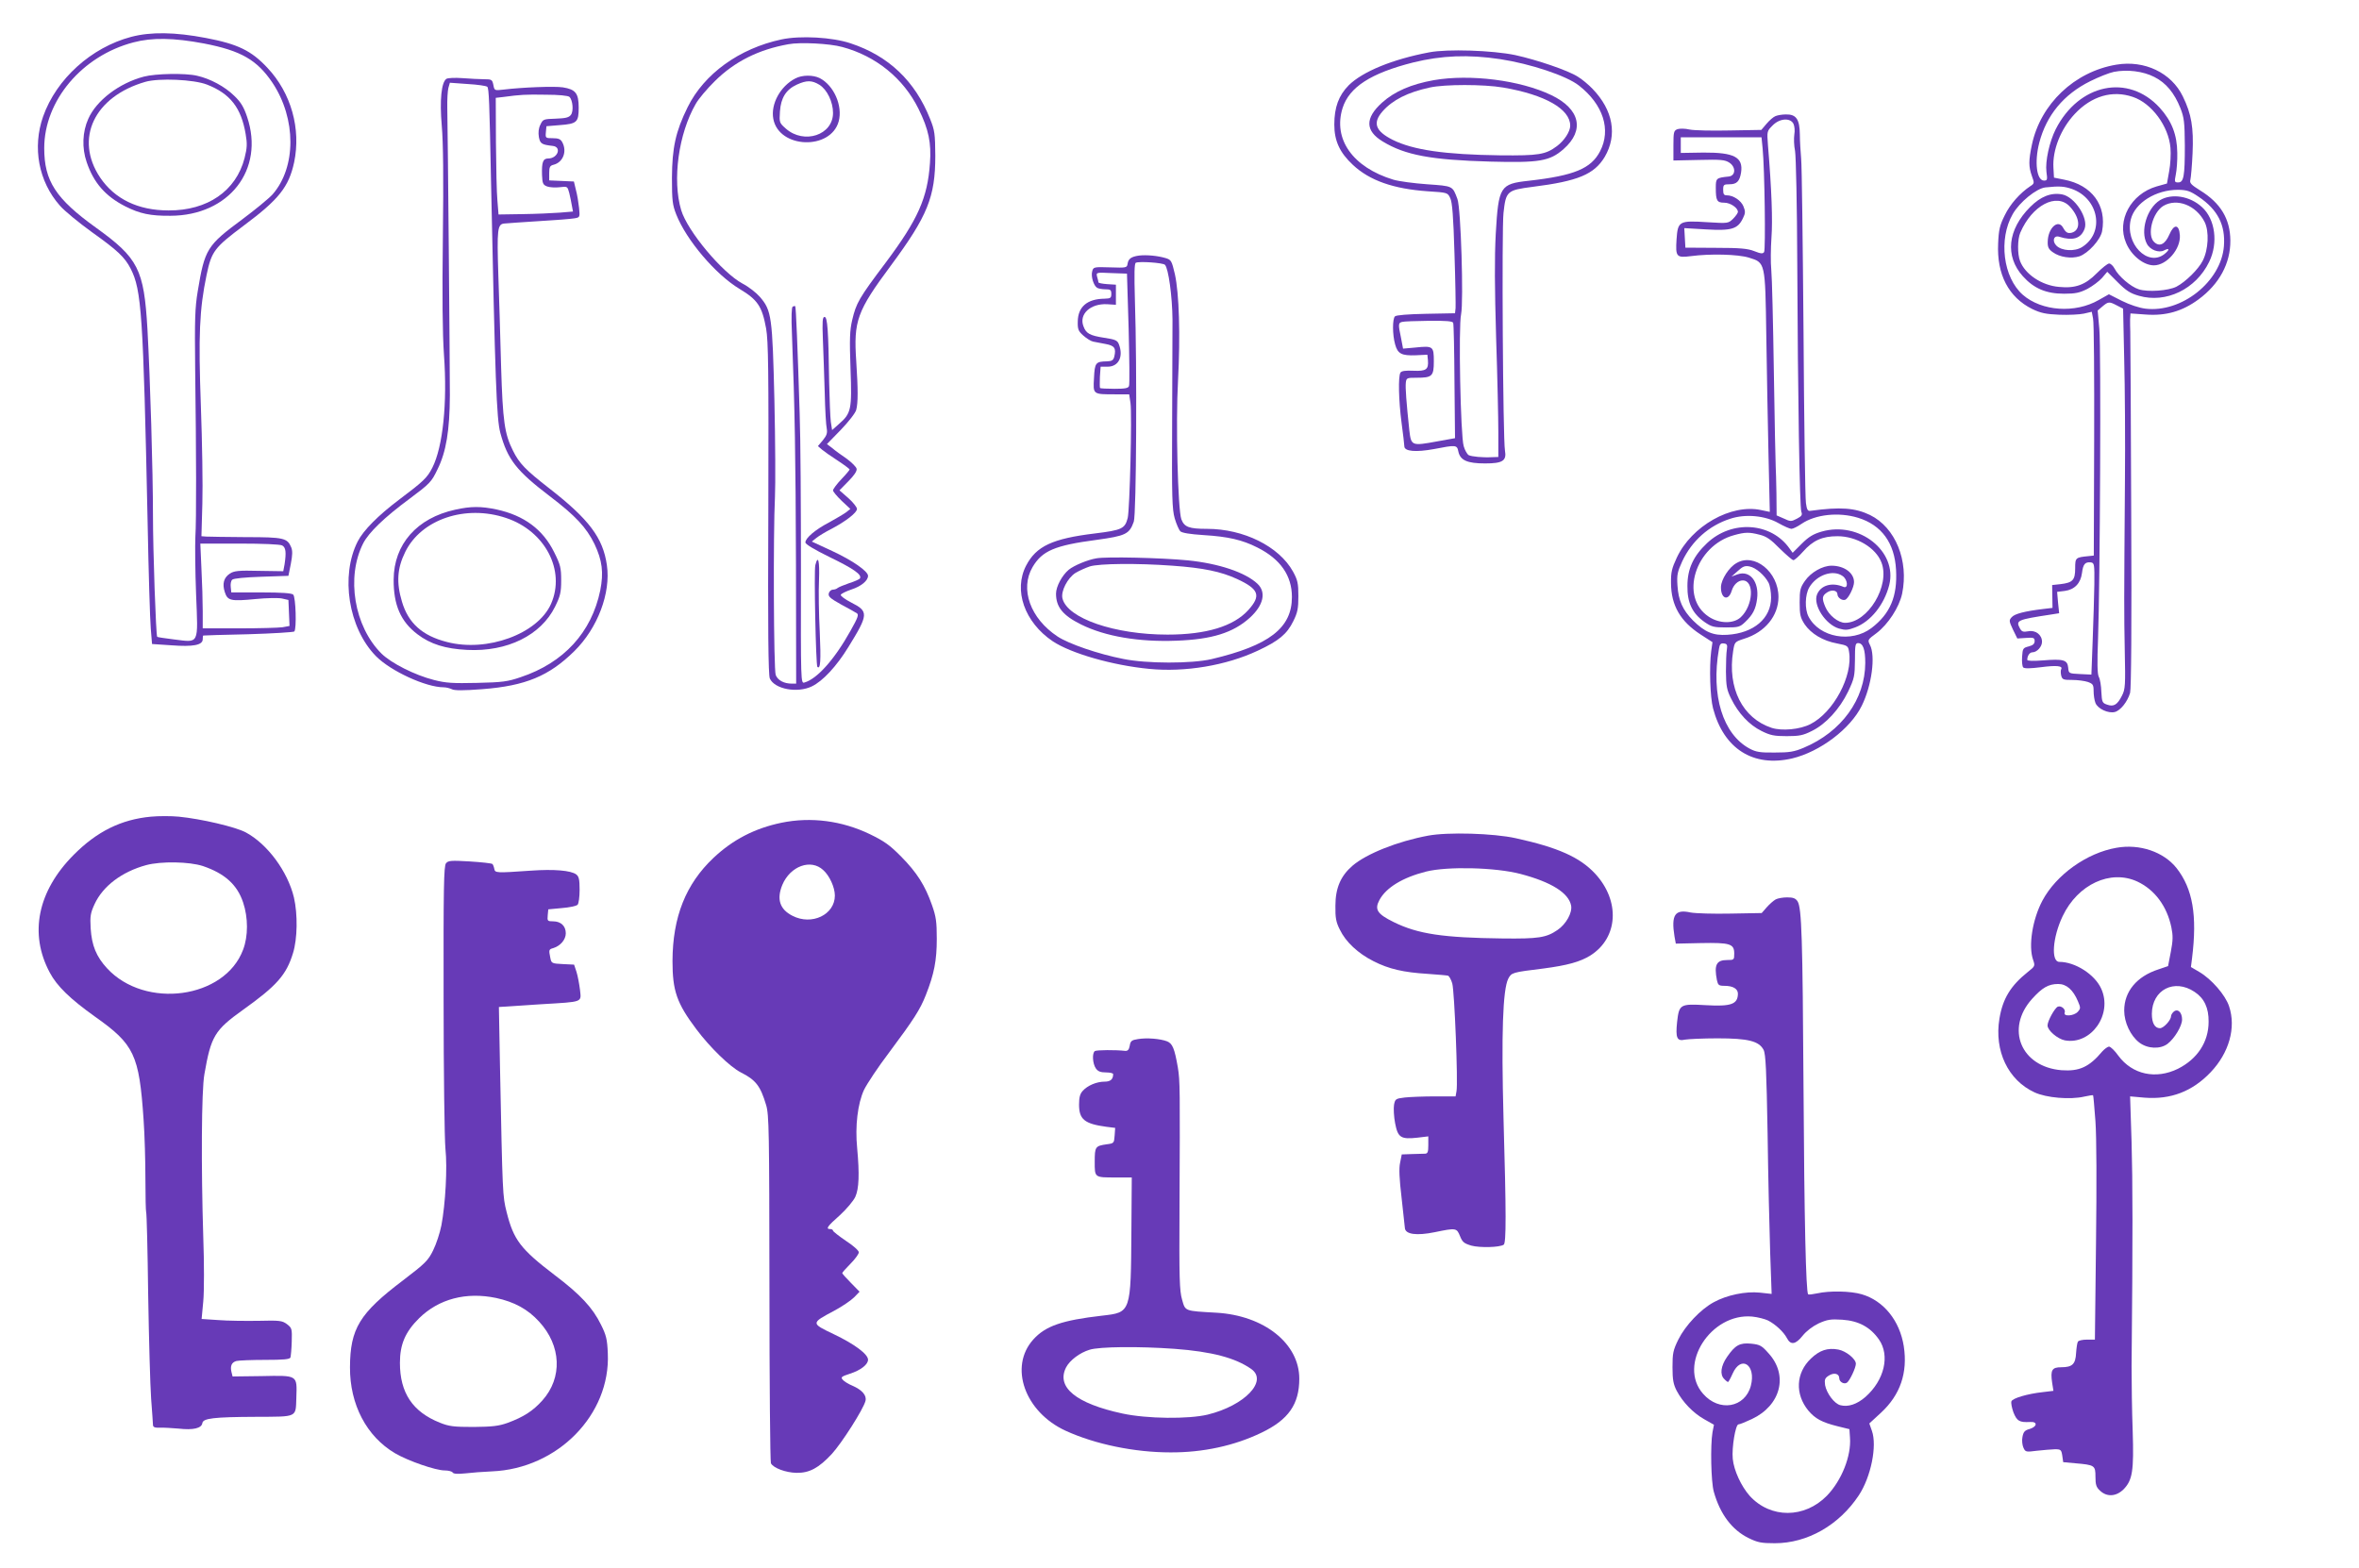 <?xml version="1.0" standalone="no"?>
<!DOCTYPE svg PUBLIC "-//W3C//DTD SVG 20010904//EN"
 "http://www.w3.org/TR/2001/REC-SVG-20010904/DTD/svg10.dtd">
<svg version="1.0" xmlns="http://www.w3.org/2000/svg"
 width="1280pt" height="851pt" viewBox="0 0 1280 851"
 preserveAspectRatio="xMidYMid meet">
<g transform="translate(0,851) scale(0.1,-0.1)"
fill="#673ab7" stroke="none">
<path d="M712 8310 c-216 -57 -406 -228 -478 -432 -59 -168 -25 -353 91 -484
23 -27 102 -92 174 -144 139 -99 178 -136 210 -198 59 -116 68 -245 92 -1377
5 -269 13 -528 17 -575 l7 -85 105 -7 c118 -9 170 1 170 33 0 10 1 19 3 20 1
1 111 4 244 7 133 4 245 11 250 15 13 14 8 186 -6 200 -8 8 -61 12 -174 12
l-162 0 -3 29 c-2 16 1 34 8 40 7 7 69 13 158 16 l147 5 13 65 c9 47 10 71 2
90 -21 50 -40 55 -245 55 -104 1 -202 2 -216 3 l-26 2 5 178 c3 97 -1 335 -8
527 -14 385 -8 526 31 713 27 129 42 148 202 268 191 142 244 210 273 343 38
182 -16 376 -145 513 -87 93 -160 129 -334 162 -168 32 -298 34 -405 6z m395
-36 c201 -39 288 -89 372 -214 129 -195 129 -457 0 -605 -19 -21 -93 -82 -164
-135 -192 -142 -204 -161 -242 -390 -15 -90 -17 -151 -14 -425 6 -455 7 -817
1 -910 -2 -44 -1 -184 4 -311 11 -277 19 -261 -121 -244 -48 6 -89 12 -90 14
-7 7 -23 468 -23 661 0 238 -15 738 -30 1010 -19 324 -49 384 -280 550 -218
157 -280 253 -280 431 0 258 205 501 484 574 102 27 218 25 383 -6z m424
-2724 c20 -11 23 -37 13 -103 l-7 -37 -131 2 c-112 3 -136 0 -159 -15 -33 -22
-42 -55 -27 -101 15 -46 32 -50 166 -37 60 6 125 7 144 3 l35 -8 3 -71 3 -70
-38 -7 c-21 -3 -127 -6 -235 -6 l-198 0 0 93 c0 52 -3 155 -7 230 l-6 137 212
0 c127 0 220 -4 232 -10z"/>
<path d="M780 8094 c-133 -35 -257 -129 -301 -229 -32 -71 -35 -158 -9 -234
38 -113 102 -186 210 -241 79 -40 137 -52 245 -51 318 1 512 251 416 536 -18
54 -34 81 -71 116 -50 49 -129 92 -201 108 -63 15 -225 12 -289 -5z m343 -43
c126 -49 186 -126 210 -269 9 -53 8 -74 -6 -130 -46 -178 -201 -285 -412 -284
-166 0 -293 62 -372 179 -140 210 -32 439 246 519 74 21 262 13 334 -15z"/>
<path d="M4240 8296 c-229 -49 -420 -187 -509 -368 -65 -132 -84 -219 -85
-383 0 -123 3 -147 23 -198 55 -140 214 -327 344 -405 98 -59 122 -94 144
-215 12 -69 14 -221 12 -977 -3 -667 0 -902 8 -922 26 -58 149 -81 228 -43 60
29 134 109 198 213 110 178 111 194 16 242 -33 17 -59 36 -57 42 2 6 29 19 58
29 53 17 90 48 90 74 0 25 -85 84 -195 135 l-110 51 25 20 c14 11 50 33 80 48
80 42 140 89 140 109 0 9 -21 36 -47 59 l-48 42 48 49 c31 31 48 56 45 68 -2
10 -26 34 -53 54 -28 19 -64 45 -79 58 l-29 22 76 78 c42 44 79 91 83 108 10
38 10 110 0 264 -15 219 4 271 188 519 199 269 241 372 241 596 -1 118 -3 137
-28 199 -81 205 -225 343 -432 411 -98 33 -272 43 -375 21z m330 -41 c183 -49
332 -170 414 -336 55 -111 70 -185 62 -294 -13 -189 -65 -306 -240 -540 -146
-194 -160 -219 -182 -312 -13 -56 -15 -102 -9 -265 8 -222 4 -241 -64 -300
l-36 -32 -7 45 c-3 24 -7 121 -9 214 -4 283 -9 355 -25 355 -11 0 -13 -23 -9
-122 3 -68 7 -197 10 -289 2 -91 7 -179 11 -195 4 -24 0 -37 -21 -63 l-27 -32
22 -19 c12 -10 50 -37 86 -60 35 -23 64 -45 64 -48 0 -3 -20 -27 -45 -53 -25
-26 -45 -54 -45 -60 0 -7 21 -32 47 -57 l47 -44 -24 -19 c-14 -10 -55 -34 -91
-54 -75 -39 -129 -85 -129 -109 0 -9 47 -38 133 -80 130 -63 175 -95 163 -115
-3 -5 -30 -17 -59 -26 -28 -10 -56 -21 -62 -26 -5 -5 -17 -9 -26 -9 -9 0 -19
-9 -22 -20 -4 -17 7 -27 66 -60 40 -21 78 -43 86 -48 12 -7 6 -24 -34 -95 -87
-156 -181 -261 -250 -281 -20 -6 -20 -1 -19 607 0 336 -2 720 -7 852 -11 361
-20 579 -24 583 -2 2 -8 1 -14 -2 -6 -4 -8 -57 -4 -144 16 -419 20 -669 22
-1254 l1 -648 -24 0 c-42 0 -76 18 -87 47 -11 29 -14 767 -4 968 3 61 2 295
-3 520 -11 457 -15 490 -79 564 -19 22 -61 55 -94 72 -110 59 -299 285 -333
399 -49 164 -14 415 79 576 15 27 62 83 104 124 106 105 236 171 399 200 63
12 224 4 292 -15z"/>
<path d="M4315 8084 c-81 -42 -134 -139 -119 -219 30 -162 312 -172 355 -13
22 84 -26 194 -103 234 -36 18 -96 18 -133 -2z m131 -34 c42 -26 74 -93 74
-153 0 -120 -157 -172 -256 -85 -35 31 -36 33 -32 93 5 74 33 119 92 146 53
24 81 24 122 -1z"/>
<path d="M4424 5443 c-8 -29 3 -543 11 -552 17 -16 20 34 13 189 -5 96 -7 223
-4 283 4 102 -5 140 -20 80z"/>
<path d="M7755 8226 c-201 -38 -362 -105 -437 -179 -54 -55 -78 -119 -78 -213
0 -88 29 -152 101 -219 91 -85 220 -130 405 -143 108 -7 109 -7 123 -37 11
-22 17 -99 23 -300 5 -148 7 -282 6 -297 l-3 -28 -157 -3 c-99 -2 -162 -7
-169 -14 -14 -14 -14 -99 1 -152 14 -51 35 -62 113 -59 l62 3 3 -30 c4 -50 -9
-60 -79 -57 -43 2 -64 -1 -70 -10 -13 -20 -10 -152 6 -273 8 -60 15 -118 15
-127 0 -28 63 -33 161 -15 119 23 125 23 132 -13 10 -48 48 -65 145 -65 95 0
118 14 108 70 -11 61 -18 1201 -8 1289 13 119 19 124 158 142 247 31 334 68
391 162 70 119 46 254 -66 370 -22 23 -58 53 -80 66 -53 34 -221 91 -339 117
-125 26 -368 34 -467 15z m385 -37 c164 -25 360 -90 427 -143 132 -103 176
-240 115 -357 -49 -94 -140 -132 -387 -160 -156 -17 -164 -30 -179 -288 -7
-132 -6 -290 2 -565 7 -209 12 -441 12 -513 l0 -133 -32 -1 c-54 -3 -112 3
-129 11 -8 5 -21 27 -27 49 -17 55 -29 649 -14 716 14 69 -1 577 -20 625 -27
72 -23 70 -164 80 -71 5 -154 16 -184 25 -220 67 -328 220 -275 389 36 113
153 189 383 247 154 38 299 44 472 18z m-255 -1431 c3 -7 6 -151 7 -319 l3
-307 -95 -17 c-141 -26 -143 -25 -153 60 -16 152 -22 231 -19 258 3 26 6 27
58 27 85 0 94 8 94 89 0 82 -4 85 -100 75 l-67 -6 -11 58 c-16 75 -15 82 6 87
9 3 75 5 145 6 94 1 129 -2 132 -11z"/>
<path d="M7780 8075 c-123 -22 -213 -61 -281 -122 -93 -84 -92 -153 4 -211
122 -74 261 -100 584 -109 265 -7 322 2 397 68 116 102 90 218 -67 293 -169
81 -440 115 -637 81z m376 -40 c228 -39 364 -117 364 -207 0 -32 -32 -81 -72
-111 -62 -46 -98 -52 -308 -50 -301 4 -472 29 -583 84 -95 48 -110 92 -55 155
55 62 136 103 256 129 81 18 292 18 398 0z"/>
<path d="M11483 8159 c-227 -38 -411 -213 -458 -435 -18 -86 -18 -118 0 -169
14 -38 14 -41 -8 -55 -57 -38 -110 -98 -139 -158 -27 -54 -33 -79 -36 -153 -8
-168 56 -292 185 -356 46 -22 74 -28 147 -31 50 -2 110 1 133 6 l43 10 7 -37
c5 -20 7 -317 6 -661 l-2 -625 -28 -3 c-71 -7 -73 -8 -73 -66 0 -64 -13 -78
-79 -86 l-46 -5 1 -62 1 -62 -51 -6 c-100 -12 -154 -26 -170 -44 -16 -17 -15
-22 6 -67 l24 -49 47 3 c41 3 47 1 47 -17 0 -15 -9 -23 -32 -29 -31 -8 -33
-11 -36 -56 -2 -27 1 -53 6 -58 7 -7 40 -6 95 1 84 11 122 8 111 -11 -3 -5 -3
-20 0 -34 6 -22 11 -24 60 -24 29 0 67 -5 85 -11 27 -10 31 -15 31 -49 0 -21
4 -50 10 -65 12 -31 69 -58 105 -49 31 8 69 56 83 104 6 23 9 358 6 980 -2
520 -4 961 -5 980 -1 19 -1 49 -1 67 l2 32 84 -6 c109 -8 198 18 285 82 113
83 174 196 173 320 -1 117 -53 203 -163 271 -50 31 -59 41 -54 58 3 12 9 77
12 146 6 138 -6 211 -53 307 -62 128 -208 198 -361 172z m207 -67 c63 -32 108
-86 141 -169 20 -51 23 -76 24 -203 0 -167 -6 -200 -36 -200 -20 0 -21 3 -13
43 5 23 9 76 8 117 -1 99 -30 173 -95 245 -171 187 -439 131 -565 -117 -34
-68 -57 -173 -50 -230 6 -43 5 -48 -13 -48 -40 0 -53 100 -26 205 39 150 133
263 276 334 46 23 104 46 129 51 72 14 158 4 220 -28z m-117 -108 c102 -34
194 -159 204 -276 3 -33 0 -90 -7 -127 l-12 -67 -57 -16 c-139 -41 -217 -184
-165 -306 28 -68 95 -122 151 -122 70 0 146 89 141 163 -4 61 -32 63 -57 4
-23 -53 -53 -68 -82 -41 -41 37 -10 161 50 197 74 43 177 3 223 -87 26 -51 21
-151 -10 -211 -23 -46 -93 -115 -143 -141 -44 -22 -155 -30 -204 -14 -44 14
-110 71 -131 112 -8 15 -21 28 -30 28 -8 0 -38 -24 -67 -53 -62 -63 -116 -83
-205 -74 -94 8 -184 69 -211 140 -15 38 -14 119 1 154 64 149 197 219 269 142
56 -60 61 -128 10 -142 -22 -5 -32 1 -47 28 -27 48 -82 -3 -83 -77 -1 -29 5
-41 28 -57 37 -27 100 -36 144 -22 47 16 114 89 123 136 26 140 -55 251 -206
280 l-55 11 -3 53 c-6 97 40 212 116 293 91 97 204 130 315 92z m-332 -499
c148 -52 181 -238 56 -316 -40 -25 -110 -21 -139 8 -25 25 -14 58 16 48 73
-23 117 -10 137 43 22 58 -53 174 -122 187 -60 11 -116 -11 -173 -68 -123
-123 -138 -267 -40 -376 60 -67 127 -95 224 -95 62 0 84 5 126 26 28 15 64 42
80 60 l28 33 57 -57 c45 -45 68 -60 114 -73 147 -43 310 35 382 184 50 102 33
232 -39 297 -66 61 -165 76 -229 37 -70 -44 -107 -167 -70 -236 17 -33 65 -51
93 -36 31 16 32 4 2 -20 -91 -71 -215 58 -182 189 23 90 136 160 256 160 49
-1 65 -6 112 -38 104 -70 146 -154 137 -268 -15 -192 -230 -363 -426 -339 -33
4 -85 21 -127 42 l-71 36 -55 -31 c-128 -74 -310 -61 -412 28 -107 94 -133
302 -55 438 37 65 129 140 178 145 76 8 100 6 142 -8z m246 -633 l33 -17 6
-275 c4 -151 6 -448 4 -660 -5 -674 -5 -711 -1 -921 4 -187 3 -209 -15 -244
-25 -50 -45 -62 -81 -49 -26 9 -28 14 -31 69 -1 33 -7 70 -14 82 -8 16 -9 76
-4 205 11 303 17 1575 7 1683 l-9 100 26 22 c32 27 37 27 79 5z m-123 -1512
c-1 -63 -5 -200 -9 -303 l-7 -188 -62 3 c-61 3 -61 3 -64 35 -4 42 -26 48
-138 39 -52 -4 -84 -3 -84 3 0 22 13 41 28 41 24 0 52 30 52 57 0 38 -35 65
-75 57 -28 -5 -35 -2 -45 16 -23 43 -16 47 169 75 l44 7 -6 58 -5 58 41 5 c54
7 87 42 94 98 6 48 17 60 48 57 19 -3 20 -10 19 -118z"/>
<path d="M2422 8082 c-27 -19 -37 -115 -25 -254 8 -91 10 -284 6 -604 -4 -324
-2 -523 6 -640 19 -262 -6 -499 -63 -612 -28 -55 -48 -74 -181 -174 -114 -86
-193 -166 -224 -226 -95 -187 -51 -470 99 -623 80 -81 271 -169 368 -169 13 0
32 -5 43 -10 14 -8 64 -8 167 0 233 18 361 71 498 206 127 125 199 316 177
467 -21 148 -97 249 -313 417 -128 100 -162 134 -197 205 -45 90 -55 157 -64
455 -4 157 -11 380 -15 496 -8 252 -5 278 33 281 16 2 100 7 188 13 88 5 174
12 191 15 31 5 31 6 26 57 -3 28 -10 72 -17 97 l-11 46 -67 3 -67 3 0 39 c0
34 4 41 24 46 51 13 74 72 47 122 -9 17 -21 22 -52 22 -39 0 -40 1 -37 33 l3
32 72 6 c94 7 103 16 103 95 0 78 -17 99 -86 110 -47 7 -221 0 -320 -12 -51
-6 -51 -6 -57 25 -6 29 -9 31 -50 31 -24 0 -77 3 -118 6 -41 3 -80 1 -87 -4z
m222 -43 c9 -8 12 -84 20 -499 23 -1102 30 -1301 51 -1380 39 -143 87 -205
267 -342 142 -108 200 -171 244 -261 42 -89 50 -154 31 -251 -47 -228 -198
-393 -432 -471 -70 -24 -99 -28 -236 -31 -132 -3 -169 -1 -235 16 -102 26
-230 90 -284 143 -148 147 -193 415 -99 599 30 58 113 139 251 241 111 83 119
91 152 160 47 95 66 210 67 402 0 157 -11 1421 -14 1560 -1 44 2 93 6 108 l8
28 97 -7 c53 -3 101 -10 106 -15z m446 -55 c18 -18 23 -77 8 -97 -11 -15 -29
-19 -83 -21 -66 -2 -69 -3 -83 -33 -10 -20 -12 -43 -8 -67 7 -36 15 -41 76
-48 49 -6 26 -68 -25 -68 -29 0 -36 -20 -34 -89 2 -47 5 -54 28 -63 14 -5 45
-7 68 -4 42 5 42 5 52 -32 5 -20 11 -51 14 -68 l6 -32 -72 -6 c-40 -3 -130 -7
-202 -8 l-130 -2 -6 75 c-4 40 -7 183 -8 316 l-1 242 43 5 c90 12 116 14 229
12 69 0 121 -5 128 -12z"/>
<path d="M2470 5744 c-207 -45 -333 -187 -334 -379 -1 -138 38 -228 129 -297
71 -54 151 -79 270 -85 217 -11 400 79 477 235 28 57 33 77 33 142 0 68 -4 85
-38 153 -61 124 -164 200 -312 232 -85 18 -140 18 -225 -1z m276 -45 c211 -70
324 -284 244 -466 -72 -163 -347 -264 -565 -207 -134 34 -210 103 -244 219
-31 103 -26 181 18 270 87 177 327 258 547 184z"/>
<path d="M9634 7880 c-11 -4 -33 -23 -49 -42 l-28 -33 -173 -3 c-95 -2 -192 0
-216 5 -25 6 -54 6 -66 2 -20 -8 -22 -15 -22 -89 l0 -81 138 3 c119 3 142 1
166 -15 36 -24 34 -71 -4 -75 -68 -7 -70 -9 -70 -61 0 -70 6 -81 46 -81 33 0
74 -28 74 -50 0 -6 -12 -23 -26 -37 -26 -25 -26 -26 -138 -19 -156 10 -162 6
-169 -93 -6 -95 -1 -101 78 -91 106 14 255 10 314 -8 90 -28 89 -22 95 -424 3
-189 8 -481 12 -650 l7 -306 -48 10 c-162 35 -377 -87 -457 -259 -27 -58 -32
-79 -31 -139 1 -120 51 -206 160 -277 l65 -42 -7 -49 c-11 -87 -6 -249 10
-310 58 -220 218 -321 429 -272 151 36 316 160 378 286 54 109 76 271 44 331
-13 26 -12 28 36 63 63 48 123 140 139 214 37 179 -36 359 -174 427 -81 39
-161 45 -322 23 -16 -3 -21 5 -26 42 -4 25 -10 441 -13 925 -4 484 -9 909 -13
945 -3 36 -7 95 -7 131 -1 82 -20 109 -75 108 -20 0 -45 -4 -57 -9z m97 -41
c6 -12 9 -38 5 -59 -3 -21 -2 -61 4 -89 5 -28 11 -301 12 -609 3 -734 13
-1322 22 -1349 7 -18 2 -24 -24 -38 -31 -16 -35 -16 -71 1 l-39 17 -1 119 c-1
65 -3 130 -4 146 -1 15 -6 245 -10 512 -4 267 -10 517 -14 556 -4 39 -3 117 1
175 7 93 1 259 -19 501 -6 76 -5 77 25 107 38 39 95 43 113 10z m-167 -134
c11 -111 17 -550 8 -563 -7 -10 -18 -9 -53 5 -35 14 -77 18 -209 18 l-165 1
-3 53 -3 53 119 -7 c137 -8 171 2 199 60 14 28 14 38 3 65 -13 32 -55 60 -90
60 -16 0 -20 6 -20 30 0 27 3 30 34 30 39 0 55 15 63 63 13 84 -37 110 -204
109 l-123 -2 0 43 0 42 219 0 219 0 6 -60z m518 -2005 c127 -39 198 -136 206
-282 8 -144 -31 -238 -133 -316 -109 -83 -283 -52 -342 62 -21 41 -19 118 4
158 40 68 129 99 181 62 28 -19 32 -70 5 -59 -63 27 -124 9 -144 -42 -22 -57
46 -162 119 -184 36 -10 48 -9 88 6 85 32 158 124 185 230 46 183 -163 349
-367 290 -45 -13 -70 -28 -108 -66 l-49 -49 -16 22 c-100 144 -314 158 -449
30 -74 -70 -106 -139 -106 -232 -1 -91 26 -148 92 -195 39 -27 51 -30 117 -30
68 0 76 2 105 30 41 39 57 70 64 125 12 93 -39 157 -106 133 l-33 -12 34 30
c27 25 39 30 64 25 35 -7 81 -47 103 -88 8 -15 14 -51 14 -81 0 -113 -94 -193
-237 -202 -77 -5 -122 14 -187 78 -56 57 -79 109 -84 189 -4 59 0 75 26 132
52 111 145 194 261 231 82 27 189 17 261 -24 30 -17 62 -31 70 -31 9 0 33 12
55 27 76 52 203 65 307 33z m-534 -92 c37 -9 60 -25 109 -75 35 -34 68 -63 74
-63 6 0 30 21 52 46 54 61 104 84 187 84 104 0 209 -63 239 -143 48 -125 -74
-327 -197 -327 -38 0 -89 41 -108 87 -19 45 -18 60 10 78 25 17 56 11 56 -10
0 -18 25 -36 42 -30 18 7 48 68 48 96 0 50 -53 89 -122 89 -49 0 -112 -36
-144 -82 -26 -37 -29 -50 -29 -118 0 -67 4 -82 27 -118 35 -51 99 -90 176
-104 57 -11 60 -13 65 -45 22 -131 -85 -330 -210 -393 -57 -29 -154 -38 -210
-20 -158 52 -241 216 -209 416 8 51 9 51 61 68 112 35 185 124 185 226 0 137
-131 242 -228 184 -41 -23 -82 -88 -84 -128 -2 -65 40 -81 58 -23 10 34 35 57
60 57 65 0 57 -137 -11 -200 -39 -36 -116 -35 -173 3 -161 106 -74 386 138
443 58 16 81 17 138 2z m-178 -623 c-3 -16 -5 -70 -5 -120 1 -77 4 -98 28
-146 39 -80 98 -143 165 -176 48 -24 70 -28 137 -28 67 0 89 4 136 28 76 37
151 119 197 214 34 72 36 84 37 170 0 81 2 93 17 93 27 0 39 -35 39 -108 -1
-197 -129 -374 -334 -460 -52 -22 -78 -26 -157 -26 -80 -1 -102 3 -136 21
-146 78 -211 290 -167 541 4 27 10 32 27 30 17 -2 20 -8 16 -33z"/>
<path d="M6180 7123 c-42 -6 -58 -17 -62 -46 -3 -20 -8 -21 -94 -18 -90 3 -92
2 -98 -23 -7 -27 8 -76 27 -88 7 -4 27 -8 45 -8 27 0 32 -3 32 -25 0 -22 -4
-25 -37 -26 -94 -1 -144 -44 -145 -124 -1 -42 3 -52 30 -76 18 -16 42 -31 54
-33 13 -2 43 -8 68 -13 48 -9 57 -23 46 -69 -5 -19 -13 -24 -39 -25 -62 -1
-67 -7 -71 -91 -5 -89 -7 -88 115 -88 l76 0 7 -47 c9 -64 -4 -578 -15 -624
-15 -58 -31 -66 -178 -84 -231 -28 -318 -69 -373 -174 -70 -134 -9 -308 144
-411 99 -66 325 -131 524 -150 193 -19 417 18 589 99 114 53 158 90 192 159
24 48 28 70 28 137 0 70 -4 87 -29 133 -76 137 -268 232 -467 232 -98 0 -123
10 -139 52 -19 54 -31 522 -18 753 13 246 6 473 -17 577 -17 72 -20 78 -49 87
-43 13 -104 19 -146 14z m141 -50 c19 -19 40 -172 41 -298 0 -71 -1 -331 -2
-576 -2 -387 0 -453 14 -502 9 -31 23 -62 30 -70 10 -9 51 -16 128 -21 132 -8
209 -26 290 -67 126 -63 188 -153 188 -269 0 -168 -123 -263 -436 -337 -108
-25 -352 -25 -479 1 -134 26 -297 82 -357 122 -148 98 -205 258 -135 377 52
88 120 117 346 147 159 22 179 31 203 99 14 40 18 843 6 1203 -4 145 -3 198 5
202 19 9 147 0 158 -11z m-197 -345 c4 -164 6 -304 2 -313 -4 -12 -22 -15 -79
-15 -41 0 -76 2 -78 4 -2 2 -2 29 -1 60 l4 56 38 0 c60 0 87 55 61 122 -8 21
-20 26 -80 35 -77 12 -98 23 -112 62 -26 66 38 125 129 120 l47 -3 0 54 0 55
-47 3 c-27 2 -48 6 -48 10 0 4 -3 17 -7 30 -6 24 -5 24 78 20 l84 -3 9 -297z"/>
<path d="M5949 5480 c-48 -8 -122 -39 -150 -62 -36 -30 -69 -91 -69 -130 0
-72 37 -118 136 -167 131 -65 314 -96 518 -88 192 7 307 43 397 124 75 68 91
139 42 185 -66 62 -210 110 -378 127 -144 14 -442 21 -496 11z m413 -40 c168
-12 263 -32 350 -72 119 -55 132 -90 62 -168 -80 -89 -229 -134 -439 -134
-287 0 -543 88 -570 196 -10 39 28 112 71 139 20 12 54 27 77 35 51 16 259 18
449 4z"/>
<path d="M819 4078 c-161 -15 -293 -80 -419 -207 -196 -197 -243 -428 -130
-639 39 -74 112 -144 245 -239 214 -151 240 -207 264 -558 6 -82 10 -228 10
-323 0 -95 2 -176 4 -180 3 -4 8 -205 11 -447 4 -242 11 -496 16 -565 5 -69
10 -133 10 -142 0 -13 9 -17 38 -16 20 1 66 -2 102 -5 79 -9 124 2 128 30 4
26 61 33 291 34 229 1 215 -5 219 105 4 123 9 120 -189 116 l-157 -2 -6 24
c-8 33 1 53 27 60 12 3 82 6 155 6 100 0 134 3 138 13 2 7 6 46 7 86 2 70 1
74 -26 95 -26 19 -39 21 -155 18 -70 -1 -168 0 -217 4 l-91 6 9 96 c5 53 5
210 0 347 -12 382 -10 797 6 885 36 207 55 239 210 350 182 130 235 189 271
308 24 78 26 209 5 301 -34 142 -144 291 -262 354 -57 30 -241 73 -363 85 -41
4 -109 4 -151 0z m282 -268 c118 -40 186 -101 218 -197 28 -83 28 -184 0 -257
-99 -266 -531 -325 -738 -101 -59 64 -83 124 -89 216 -4 67 -1 84 21 132 45
98 148 176 280 212 81 22 235 19 308 -5z"/>
<path d="M4240 4045 c-144 -30 -263 -91 -369 -191 -150 -142 -221 -320 -222
-559 0 -162 23 -229 129 -370 74 -99 183 -205 242 -235 81 -41 106 -73 137
-177 16 -53 17 -141 18 -993 0 -514 4 -942 8 -951 13 -26 81 -51 139 -52 70
-1 120 26 191 102 55 60 172 244 183 288 8 30 -18 60 -71 83 -22 9 -46 24 -53
33 -11 13 -6 17 40 32 59 19 98 50 98 76 0 30 -74 85 -185 138 -126 60 -126
60 2 128 43 23 91 56 108 73 l29 30 -47 48 c-26 26 -47 50 -47 53 0 3 20 26
45 51 25 25 45 53 45 62 0 9 -31 37 -70 62 -38 26 -70 51 -70 55 0 5 -7 9 -15
9 -26 0 -17 14 52 75 36 33 74 78 84 100 20 44 23 123 10 264 -12 120 3 242
37 316 16 33 77 125 137 204 135 181 168 233 199 312 45 114 59 187 59 304 0
93 -4 121 -26 183 -37 106 -82 177 -167 263 -62 63 -92 84 -170 122 -152 73
-319 95 -480 62z m227 -257 c34 -30 63 -94 63 -138 0 -104 -125 -164 -230
-110 -69 35 -87 90 -55 168 43 102 155 143 222 80z"/>
<path d="M7749 3975 c-166 -31 -334 -98 -410 -163 -64 -55 -93 -121 -93 -217
-1 -65 3 -89 24 -130 32 -67 99 -129 182 -171 84 -43 164 -61 293 -69 55 -4
105 -8 112 -10 6 -2 17 -21 23 -42 12 -41 32 -540 23 -585 l-5 -28 -112 0
c-61 0 -135 -3 -163 -6 -50 -6 -53 -8 -59 -40 -3 -19 -1 -64 6 -100 15 -78 31
-88 122 -78 l58 7 0 -47 c0 -37 -3 -46 -17 -47 -10 0 -43 -1 -73 -2 l-54 -2
-9 -45 c-7 -31 -4 -89 8 -190 9 -80 17 -154 18 -165 3 -34 64 -42 162 -22 116
24 119 23 137 -21 13 -33 22 -40 62 -52 45 -12 152 -10 175 5 14 8 14 170 -1
690 -12 454 -4 695 26 754 18 33 20 34 191 55 129 17 199 36 255 71 151 96
162 296 25 444 -83 89 -202 142 -430 192 -121 27 -370 34 -476 14z m502 -208
c167 -44 261 -103 274 -172 7 -39 -28 -101 -74 -132 -61 -42 -104 -48 -296
-46 -326 4 -461 24 -593 89 -89 44 -105 68 -77 120 36 67 126 122 253 154 115
29 377 23 513 -13z"/>
<path d="M11483 3909 c-160 -28 -326 -146 -401 -287 -54 -102 -77 -246 -50
-322 11 -32 10 -34 -28 -64 -94 -75 -137 -145 -155 -254 -29 -175 47 -334 190
-400 64 -30 194 -41 271 -23 24 5 46 9 47 7 2 -1 7 -65 13 -142 6 -86 7 -339
3 -661 l-6 -523 -43 0 c-24 0 -46 -5 -49 -11 -4 -5 -8 -33 -10 -61 -3 -61 -20
-78 -81 -78 -50 0 -59 -15 -49 -84 l7 -44 -58 -7 c-83 -9 -164 -33 -170 -50
-3 -8 2 -35 11 -60 19 -47 32 -55 90 -52 42 3 40 -25 -2 -38 -27 -7 -34 -16
-39 -43 -4 -18 -1 -45 5 -58 11 -24 13 -25 74 -17 34 4 78 7 97 8 32 0 35 -3
40 -35 l5 -35 65 -6 c106 -9 110 -12 110 -73 0 -43 4 -57 25 -76 37 -35 87
-32 127 7 49 50 57 100 50 318 -4 105 -6 262 -6 350 7 714 6 1004 0 1217 l-8
248 79 -7 c142 -11 259 34 358 138 100 105 139 242 100 358 -20 61 -95 147
-161 186 l-46 27 6 47 c29 233 4 378 -84 490 -70 88 -200 133 -327 110z m114
-183 c94 -44 161 -133 185 -249 9 -44 9 -70 -3 -132 l-15 -78 -53 -18 c-117
-38 -185 -120 -185 -223 0 -65 34 -137 82 -174 45 -34 113 -37 153 -7 38 29
79 97 79 132 0 39 -23 61 -45 43 -8 -7 -15 -18 -15 -25 0 -21 -40 -65 -60 -65
-28 0 -44 28 -44 78 1 131 122 193 232 119 52 -34 77 -87 76 -162 0 -110 -61
-202 -166 -255 -120 -59 -248 -32 -324 71 -19 27 -42 49 -50 49 -8 0 -24 -12
-37 -26 -71 -85 -125 -109 -221 -102 -220 18 -306 225 -160 387 55 61 89 81
142 81 45 0 81 -32 107 -94 15 -35 15 -39 -1 -57 -21 -23 -79 -27 -71 -5 7 18
-18 40 -37 33 -17 -7 -56 -78 -56 -102 0 -27 54 -73 94 -81 143 -26 261 142
197 281 -35 77 -141 145 -227 145 -46 0 -37 133 18 248 82 173 260 255 405
188z"/>
<path d="M2420 3825 c-12 -15 -14 -131 -13 -739 0 -396 5 -761 10 -811 11
-102 0 -299 -22 -415 -8 -41 -28 -102 -45 -136 -27 -55 -42 -70 -164 -163
-235 -178 -286 -261 -287 -471 -1 -202 90 -376 245 -467 72 -42 220 -93 269
-93 20 0 39 -5 43 -11 5 -8 26 -9 68 -5 33 4 99 9 146 11 356 15 643 308 628
640 -3 77 -9 100 -37 156 -45 92 -112 164 -251 269 -186 142 -223 191 -261
342 -22 88 -22 90 -36 788 l-6 325 29 2 c16 1 106 7 199 13 234 14 219 9 212
79 -4 31 -12 75 -19 97 l-13 39 -61 3 c-60 3 -62 4 -68 34 -9 44 -8 46 17 53
38 12 67 46 67 80 0 40 -27 65 -69 65 -30 0 -32 2 -29 33 l3 32 74 7 c40 3 78
11 85 18 6 6 11 42 11 81 0 57 -4 73 -19 84 -29 21 -119 29 -246 20 -188 -13
-194 -13 -198 10 -2 11 -7 23 -10 26 -4 4 -59 10 -123 14 -101 6 -117 5 -129
-10z m272 -2359 c98 -21 172 -61 233 -128 121 -131 128 -305 18 -428 -51 -57
-102 -90 -189 -122 -48 -17 -82 -21 -184 -22 -108 0 -133 3 -183 23 -148 59
-217 162 -217 325 0 100 29 168 104 242 107 105 255 144 418 110z"/>
<path d="M9635 3629 c-11 -6 -33 -25 -48 -42 l-28 -32 -168 -3 c-94 -2 -191 1
-218 6 -85 19 -106 -13 -87 -131 l7 -38 136 3 c159 3 181 -4 181 -57 0 -34 -1
-35 -38 -35 -59 0 -72 -26 -56 -109 6 -27 10 -31 41 -31 46 0 73 -16 73 -43
-1 -57 -37 -70 -174 -62 -140 8 -145 5 -156 -91 -9 -87 -1 -106 43 -96 17 3
97 7 177 7 166 0 224 -15 249 -62 12 -22 16 -115 22 -453 3 -234 10 -526 14
-648 l8 -224 -64 7 c-77 8 -179 -13 -250 -52 -72 -39 -154 -126 -192 -202 -29
-59 -32 -75 -32 -151 0 -69 5 -93 23 -128 33 -62 89 -120 149 -154 l53 -30 -8
-41 c-12 -71 -8 -268 7 -322 34 -122 99 -208 189 -252 49 -24 69 -28 142 -28
177 0 349 98 456 260 66 100 100 269 71 350 l-14 40 63 58 c105 97 146 217
124 361 -22 139 -109 247 -228 282 -61 18 -175 20 -242 5 -24 -5 -46 -8 -49
-5 -12 12 -21 412 -25 1113 -5 825 -10 982 -32 1019 -11 17 -24 22 -57 22 -23
0 -51 -5 -62 -11z m-42 -2285 c41 -21 85 -62 103 -96 20 -39 47 -35 85 13 21
26 54 51 87 67 47 21 65 24 128 20 89 -6 152 -40 199 -107 61 -87 30 -221 -73
-312 -46 -40 -94 -56 -136 -45 -33 8 -75 65 -83 109 -4 30 -1 38 19 51 29 19
58 12 58 -14 0 -19 25 -34 41 -24 15 9 49 81 49 103 0 26 -53 69 -95 77 -59
11 -102 -4 -149 -49 -82 -78 -87 -193 -14 -282 37 -44 74 -64 158 -85 l65 -16
3 -45 c8 -100 -45 -233 -125 -316 -121 -124 -306 -125 -419 -1 -46 52 -86 138
-92 201 -6 61 15 187 31 187 7 0 39 13 73 29 157 74 199 238 90 357 -37 42
-47 47 -94 52 -62 6 -87 -8 -131 -72 -34 -49 -40 -96 -15 -120 8 -9 18 -16 20
-16 3 0 14 20 25 45 46 104 129 48 99 -66 -32 -119 -172 -143 -259 -43 -139
157 42 440 267 419 30 -3 68 -13 85 -21z"/>
<path d="M6175 2871 c-34 -5 -41 -10 -45 -36 -4 -22 -11 -29 -25 -28 -52 6
-154 5 -164 -1 -16 -10 -13 -68 5 -94 11 -16 25 -22 55 -22 21 0 39 -4 39 -9
0 -28 -14 -41 -46 -41 -44 0 -93 -21 -119 -50 -15 -16 -20 -36 -20 -75 0 -80
30 -104 148 -120 l48 -6 -3 -42 c-3 -41 -4 -42 -43 -47 -62 -9 -65 -13 -65
-95 0 -87 -2 -85 116 -85 l85 0 -2 -288 c-3 -448 -2 -444 -159 -462 -218 -25
-307 -56 -373 -129 -134 -148 -47 -394 176 -496 160 -73 373 -117 567 -117
177 -1 348 36 495 107 146 70 205 154 205 293 0 191 -191 343 -450 358 -174
10 -168 7 -186 71 -14 48 -16 115 -14 492 3 656 3 695 -9 768 -18 104 -29 130
-59 142 -37 14 -109 20 -157 12z m198 -1681 c202 -15 331 -49 417 -110 91 -65
-37 -198 -237 -247 -104 -25 -329 -23 -463 6 -251 54 -361 143 -305 251 20 38
74 79 127 95 53 17 268 19 461 5z"/>
</g>
</svg>
